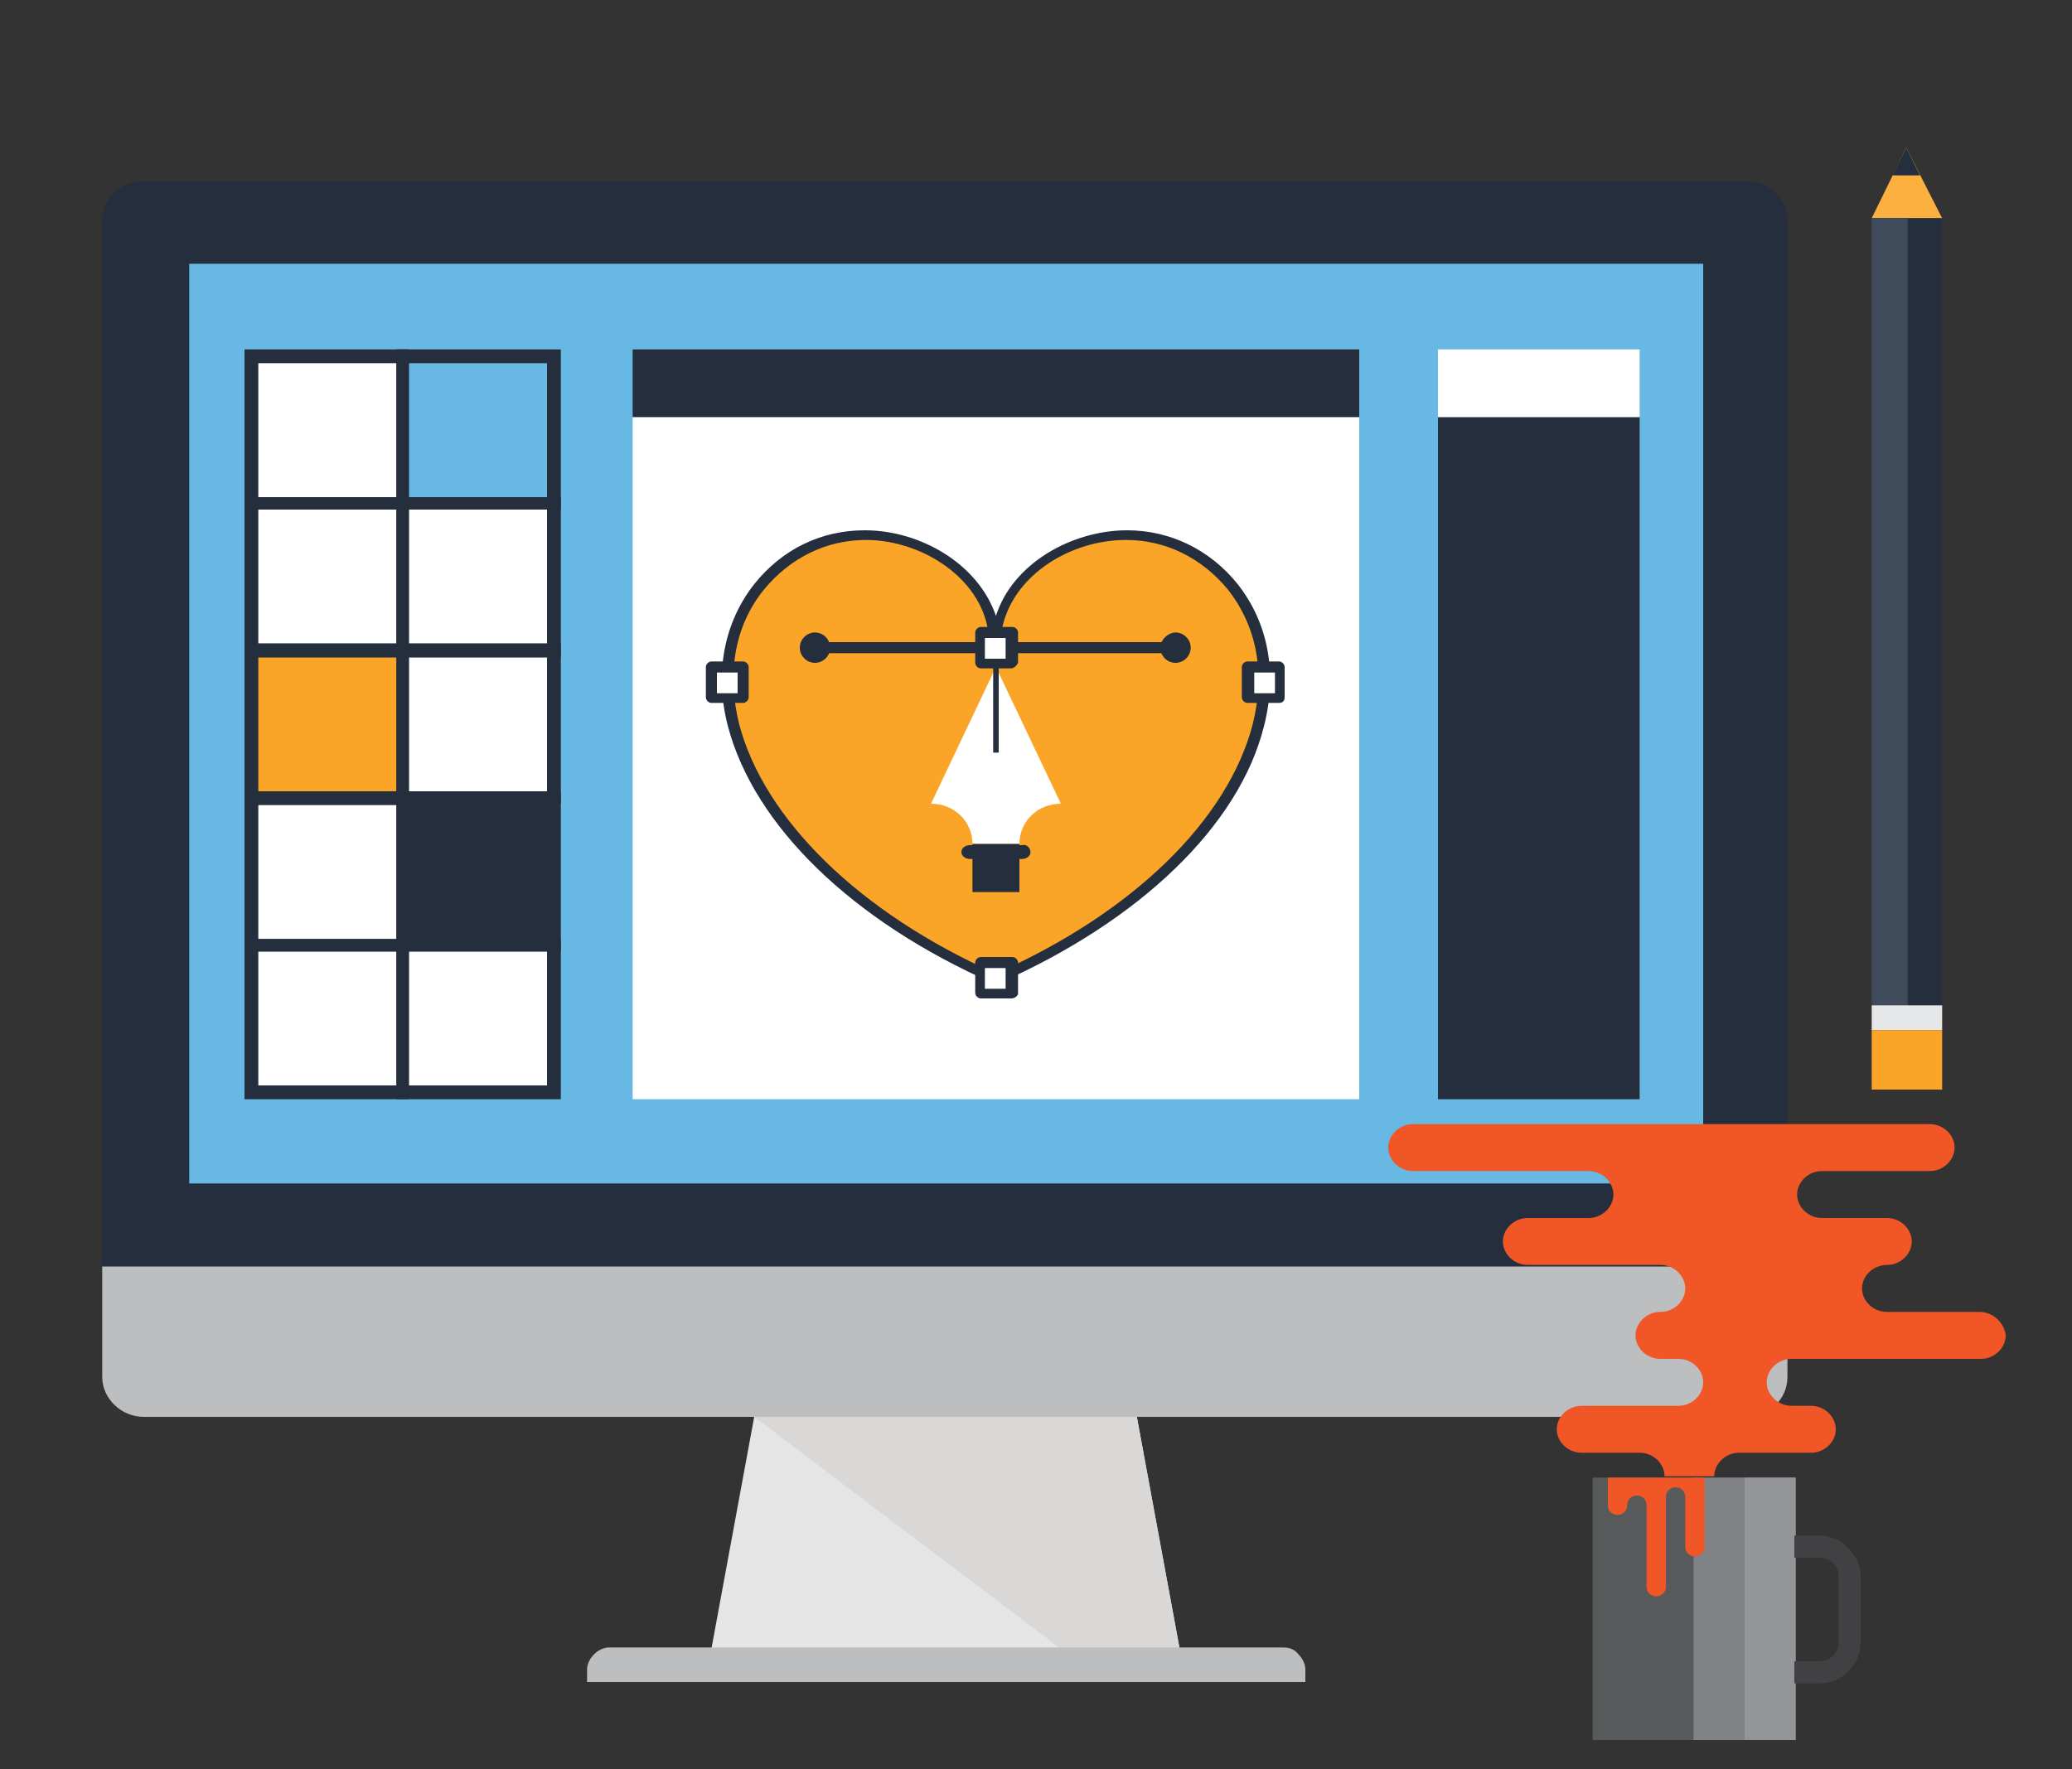 <?xml version="1.0" encoding="utf-8"?>
<!-- Generator: Adobe Illustrator 24.1.3, SVG Export Plug-In . SVG Version: 6.00 Build 0)  -->
<svg version="1.1" id="Layer_1" xmlns="http://www.w3.org/2000/svg" xmlns:xlink="http://www.w3.org/1999/xlink" x="0px" y="0px"
	 viewBox="0 0 150 128.1" style="enable-background:new 0 0 150 128.1;" xml:space="preserve">
<rect x="0" y="0" width="150" height="128.1" fill="#333333" stroke="none"/>
<style type="text/css">
	.st0{fill:#E6E5E5;}
	.st1{fill:#D9D8D7;}
	.st2{fill:#BCBEC0;}
	.st3{fill:#252E3C;}
	.st4{fill:#67B9E3;}
	.st5{fill:#FFFFFF;}
	.st6{fill:#FAA528;}
	.st7{fill:#58595B;}
	.st8{fill:#808285;}
	.st9{fill:#939598;}
	.st10{fill:#414042;}
	.st11{fill:#F15726;}
	.st12{fill:#FBB040;}
	.st13{fill:#3F4A5A;}
	.st14{fill:#E6E7E8;}
</style>
<g>
	<g>
		<g>
			<polygon class="st0" points="85.4,119.4 51.5,119.4 54.6,102.6 82.3,102.6 			"/>
			<polygon class="st1" points="85.4,119.4 82.3,102.6 54.6,102.6 76.8,119.4 			"/>
			<path class="st2" d="M94.5,121.8h-52v-0.9c0-0.4,0.2-0.8,0.5-1.1c0.3-0.3,0.7-0.5,1.1-0.5h48.8c0.4,0,0.8,0.1,1.1,0.5
				c0.3,0.3,0.5,0.7,0.5,1.1C94.5,120.9,94.5,121.8,94.5,121.8z"/>
		</g>
		<path class="st2" d="M129.4,91.7v8c0,1.6-1.3,2.9-3,2.9h-116c-1.6,0-3-1.3-3-2.9v-8H129.4z"/>
		<path class="st3" d="M129.4,91.7V16c0-1.6-1.3-2.9-3-2.9h-116c-1.6,0-3,1.3-3,2.9v75.7H129.4z"/>
		<rect x="13.7" y="19.1" class="st4" width="109.6" height="66.6"/>
	</g>
	<g>
		<g>
			<g>
				<rect x="18.2" y="25.8" class="st5" width="11" height="10.7"/>
				<rect x="29.1" y="25.8" class="st4" width="11" height="10.7"/>
				<rect x="18.2" y="36.4" class="st5" width="11" height="10.7"/>
				<rect x="29.1" y="36.4" class="st5" width="11" height="10.7"/>
				<rect x="18.2" y="47.1" class="st6" width="11" height="10.7"/>
				<rect x="29.1" y="47.1" class="st5" width="11" height="10.7"/>
				<rect x="18.2" y="57.8" class="st5" width="11" height="10.7"/>
				<rect x="29.1" y="57.8" class="st3" width="11" height="10.7"/>
				<rect x="18.2" y="68.4" class="st5" width="11" height="10.7"/>
				<rect x="29.1" y="68.4" class="st5" width="11" height="10.7"/>
			</g>
			<g>
				<path class="st3" d="M29.6,36.9H17.7V25.3h11.9V36.9z M18.7,36h10v-9.7h-10V36z"/>
				<path class="st3" d="M40.6,36.9H28.7V25.3h11.9V36.9z M29.6,36h10v-9.7h-10V36z"/>
				<path class="st3" d="M29.6,47.6H17.7V36h11.9V47.6z M18.7,46.6h10v-9.7h-10V46.6z"/>
				<path class="st3" d="M40.6,47.6H28.7V36h11.9V47.6z M29.6,46.6h10v-9.7h-10V46.6z"/>
				<path class="st3" d="M29.6,58.2H17.7V46.6h11.9V58.2z M18.7,57.3h10v-9.7h-10V57.3z"/>
				<path class="st3" d="M40.6,58.2H28.7V46.6h11.9V58.2z M29.6,57.3h10v-9.7h-10V57.3z"/>
				<path class="st3" d="M29.6,68.9H17.7V57.3h11.9V68.9z M18.7,68h10v-9.7h-10V68z"/>
				<path class="st3" d="M40.6,68.9H28.7V57.3h11.9V68.9z M29.6,68h10v-9.7h-10V68z"/>
				<path class="st3" d="M29.6,79.6H17.7V68h11.9V79.6z M18.7,78.6h10v-9.7h-10V78.6z"/>
				<path class="st3" d="M40.6,79.6H28.7V68h11.9V79.6z M29.6,78.6h10v-9.7h-10V78.6z"/>
			</g>
		</g>
		<g>
			<rect x="45.8" y="30.2" class="st5" width="52.6" height="49.4"/>
			<rect x="45.8" y="25.3" class="st3" width="52.6" height="4.9"/>
		</g>
		<g>
			<rect x="104.1" y="30.2" class="st3" width="14.6" height="49.4"/>
			<rect x="104.1" y="25.3" class="st5" width="14.6" height="4.9"/>
		</g>
		<g>
			<path class="st6" d="M89.3,42.5c-5.8-7.3-17.1-3-17.1,4.4c0-7.4-11.4-11.7-17.1-4.4c-6,7.5-0.1,20.7,17.1,28.3
				C89.3,63.3,95.2,50.1,89.3,42.5z"/>
			<path class="st3" d="M72.1,71.2c-0.1,0-0.1,0-0.2,0c-10.2-4.5-17.3-11.4-19.2-18.6c-1-3.8-0.3-7.5,1.9-10.3c2-2.5,4.8-3.9,8-3.9
				c4,0,8.2,2.4,9.5,6.2c1.2-3.8,5.5-6.2,9.5-6.2c3.1,0,6,1.4,8,3.9c2.2,2.8,2.9,6.4,1.9,10.3c-1.8,7.2-9,14.1-19.2,18.6
				C72.2,71.2,72.2,71.2,72.1,71.2z M62.7,39.1c-2.9,0-5.5,1.3-7.4,3.6c-2.1,2.6-2.7,6-1.8,9.7c1.8,6.9,8.7,13.7,18.6,18.1
				c9.9-4.4,16.8-11.1,18.6-18.1c0.9-3.7,0.3-7-1.8-9.7c-1.9-2.3-4.5-3.6-7.4-3.6c-4.4,0-9.1,3.1-9.1,7.8c0,0.2-0.2,0.4-0.4,0.4
				c-0.2,0-0.4-0.2-0.4-0.4C71.8,42.3,67,39.1,62.7,39.1z"/>
			<g>
				<g>
					<path class="st3" d="M85.2,47.3H59.1c-0.2,0-0.4-0.2-0.4-0.4s0.2-0.4,0.4-0.4h26.1c0.2,0,0.4,0.2,0.4,0.4
						C85.5,47.1,85.4,47.3,85.2,47.3z"/>
					<g>
						<g>
							<rect x="71" y="45.8" class="st5" width="2.3" height="2.2"/>
						</g>
						<g>
							<path class="st3" d="M73.2,48.4H71c-0.2,0-0.4-0.2-0.4-0.4v-2.2c0-0.2,0.2-0.4,0.4-0.4h2.3c0.2,0,0.4,0.2,0.4,0.4V48
								C73.6,48.2,73.4,48.4,73.2,48.4z M71.3,47.7h1.5v-1.5h-1.5V47.7z"/>
						</g>
					</g>
					<path class="st3" d="M84,46.9c0,0.6,0.5,1.1,1.1,1.1s1.1-0.5,1.1-1.1s-0.5-1.1-1.1-1.1C84.6,45.8,84,46.3,84,46.9z"/>
					<path class="st3" d="M57.9,46.9c0,0.6,0.5,1.1,1.1,1.1s1.1-0.5,1.1-1.1s-0.5-1.1-1.1-1.1C58.4,45.8,57.9,46.3,57.9,46.9z"/>
				</g>
				<g>
					<g>
						<rect x="90.4" y="48.3" class="st5" width="2.3" height="2.2"/>
					</g>
					<g>
						<path class="st3" d="M92.6,50.9h-2.3c-0.2,0-0.4-0.2-0.4-0.4v-2.2c0-0.2,0.2-0.4,0.4-0.4h2.3c0.2,0,0.4,0.2,0.4,0.4v2.2
							C93,50.7,92.9,50.9,92.6,50.9z M90.8,50.2h1.5v-1.5h-1.5V50.2z"/>
					</g>
				</g>
				<g>
					<g>
						<rect x="71" y="69.8" class="st5" width="2.3" height="2.2"/>
					</g>
					<g>
						<path class="st3" d="M73.2,72.3H71c-0.2,0-0.4-0.2-0.4-0.4v-2.2c0-0.2,0.2-0.4,0.4-0.4h2.3c0.2,0,0.4,0.2,0.4,0.4V72
							C73.6,72.2,73.4,72.3,73.2,72.3z M71.3,71.6h1.5v-1.5h-1.5V71.6z"/>
					</g>
				</g>
				<g>
					<g>
						<rect x="51.6" y="48.3" class="st5" width="2.3" height="2.2"/>
					</g>
					<g>
						<path class="st3" d="M53.8,50.9h-2.3c-0.2,0-0.4-0.2-0.4-0.4v-2.2c0-0.2,0.2-0.4,0.4-0.4h2.3c0.2,0,0.4,0.2,0.4,0.4v2.2
							C54.2,50.7,54,50.9,53.8,50.9z M51.9,50.2h1.5v-1.5h-1.5V50.2z"/>
					</g>
				</g>
			</g>
			<g>
				<rect x="70.4" y="61.1" class="st3" width="3.4" height="3.5"/>
				<path class="st5" d="M76.8,58.2L76.8,58.2L76.8,58.2l-4.7-9.9l-4.7,9.9l0,0l0,0l0,0l0,0c1.7,0,3,1.3,3,2.9l0,0h3.4l0,0
					C73.8,59.5,75.1,58.2,76.8,58.2L76.8,58.2L76.8,58.2z"/>
				<rect x="71.9" y="48.3" class="st3" width="0.4" height="6.2"/>
				<path class="st3" d="M74.6,61.7c0,0.3-0.3,0.5-0.6,0.5h-3.8c-0.3,0-0.6-0.2-0.6-0.5l0,0c0-0.3,0.3-0.5,0.6-0.5H74
					C74.3,61.1,74.6,61.4,74.6,61.7L74.6,61.7z"/>
			</g>
		</g>
	</g>
</g>
<g>
	<g>
		<rect x="115.3" y="107" class="st7" width="14.7" height="19"/>
		<rect x="122.6" y="107" class="st8" width="7.3" height="19"/>
		<rect x="126.3" y="107" class="st9" width="3.7" height="19"/>
		<path class="st10" d="M131.7,121.9h-1.8v-1.6h1.8c0.4,0,0.7-0.1,1-0.4s0.4-0.6,0.4-1v-4.7c0-0.4-0.1-0.7-0.4-1
			c-0.3-0.3-0.6-0.4-1-0.4h-1.8v-1.6h1.8c0.8,0,1.6,0.3,2.1,0.9c0.6,0.6,0.9,1.3,0.9,2.1v4.7c0,0.8-0.3,1.6-0.9,2.1
			C133.3,121.6,132.5,121.9,131.7,121.9z"/>
		<path class="st11" d="M122.4,107h-1.5h-1.5h-1.5h-1.5v2c0,0.4,0.3,0.7,0.7,0.7c0.4,0,0.7-0.3,0.7-0.7c0-0.4,0.3-0.7,0.7-0.7
			c0.4,0,0.7,0.3,0.7,0.7v5.9c0,0.4,0.3,0.7,0.7,0.7c0.4,0,0.7-0.3,0.7-0.7v-6.5c0-0.4,0.3-0.7,0.7-0.7c0.4,0,0.7,0.3,0.7,0.7v3.6
			c0,0.4,0.3,0.7,0.7,0.7c0.4,0,0.7-0.3,0.7-0.7v-5H122.4z"/>
	</g>
	<path class="st11" d="M143.3,95h-6.7c-1,0-1.8-0.8-1.8-1.7c0-0.9,0.8-1.7,1.8-1.7s1.8-0.8,1.8-1.7s-0.8-1.7-1.8-1.7h-4.7
		c-1,0-1.8-0.8-1.8-1.7c0-0.9,0.8-1.7,1.8-1.7h7.8c1,0,1.8-0.8,1.8-1.7c0-0.9-0.8-1.7-1.8-1.7h-37.4c-1,0-1.8,0.8-1.8,1.7
		c0,0.9,0.8,1.7,1.8,1.7H115c1,0,1.8,0.8,1.8,1.7c0,0.9-0.8,1.7-1.8,1.7h-4.4c-1,0-1.8,0.8-1.8,1.7s0.8,1.7,1.8,1.7h9.6
		c1,0,1.8,0.8,1.8,1.7c0,0.9-0.8,1.7-1.8,1.7s-1.8,0.8-1.8,1.7c0,0.9,0.8,1.7,1.8,1.7h1.3c1,0,1.8,0.8,1.8,1.7
		c0,0.9-0.8,1.7-1.8,1.7h-7c-1,0-1.8,0.8-1.8,1.7c0,0.9,0.8,1.7,1.8,1.7h4.2c1,0,1.8,0.8,1.8,1.7h3.6c0-0.9,0.8-1.7,1.8-1.7h5.2
		c1,0,1.8-0.8,1.8-1.7c0-0.9-0.8-1.7-1.8-1.7h-1.4c-1,0-1.8-0.8-1.8-1.7c0-0.9,0.8-1.7,1.8-1.7h13.7c1,0,1.8-0.8,1.8-1.7
		C145.1,95.8,144.3,95,143.3,95z"/>
</g>
<g>
	<polygon class="st12" points="140.6,15.8 138,10.7 135.5,15.8 	"/>
	<rect x="135.5" y="15.8" class="st3" width="5.1" height="57.1"/>
	<rect x="135.5" y="15.8" class="st13" width="2.6" height="57.1"/>
	<polygon class="st3" points="139,12.7 138,10.7 137,12.7 	"/>
	<rect x="135.5" y="72.8" class="st14" width="5.1" height="1.8"/>
	<rect x="135.5" y="74.6" class="st6" width="5.1" height="4.3"/>
</g>
</svg>
